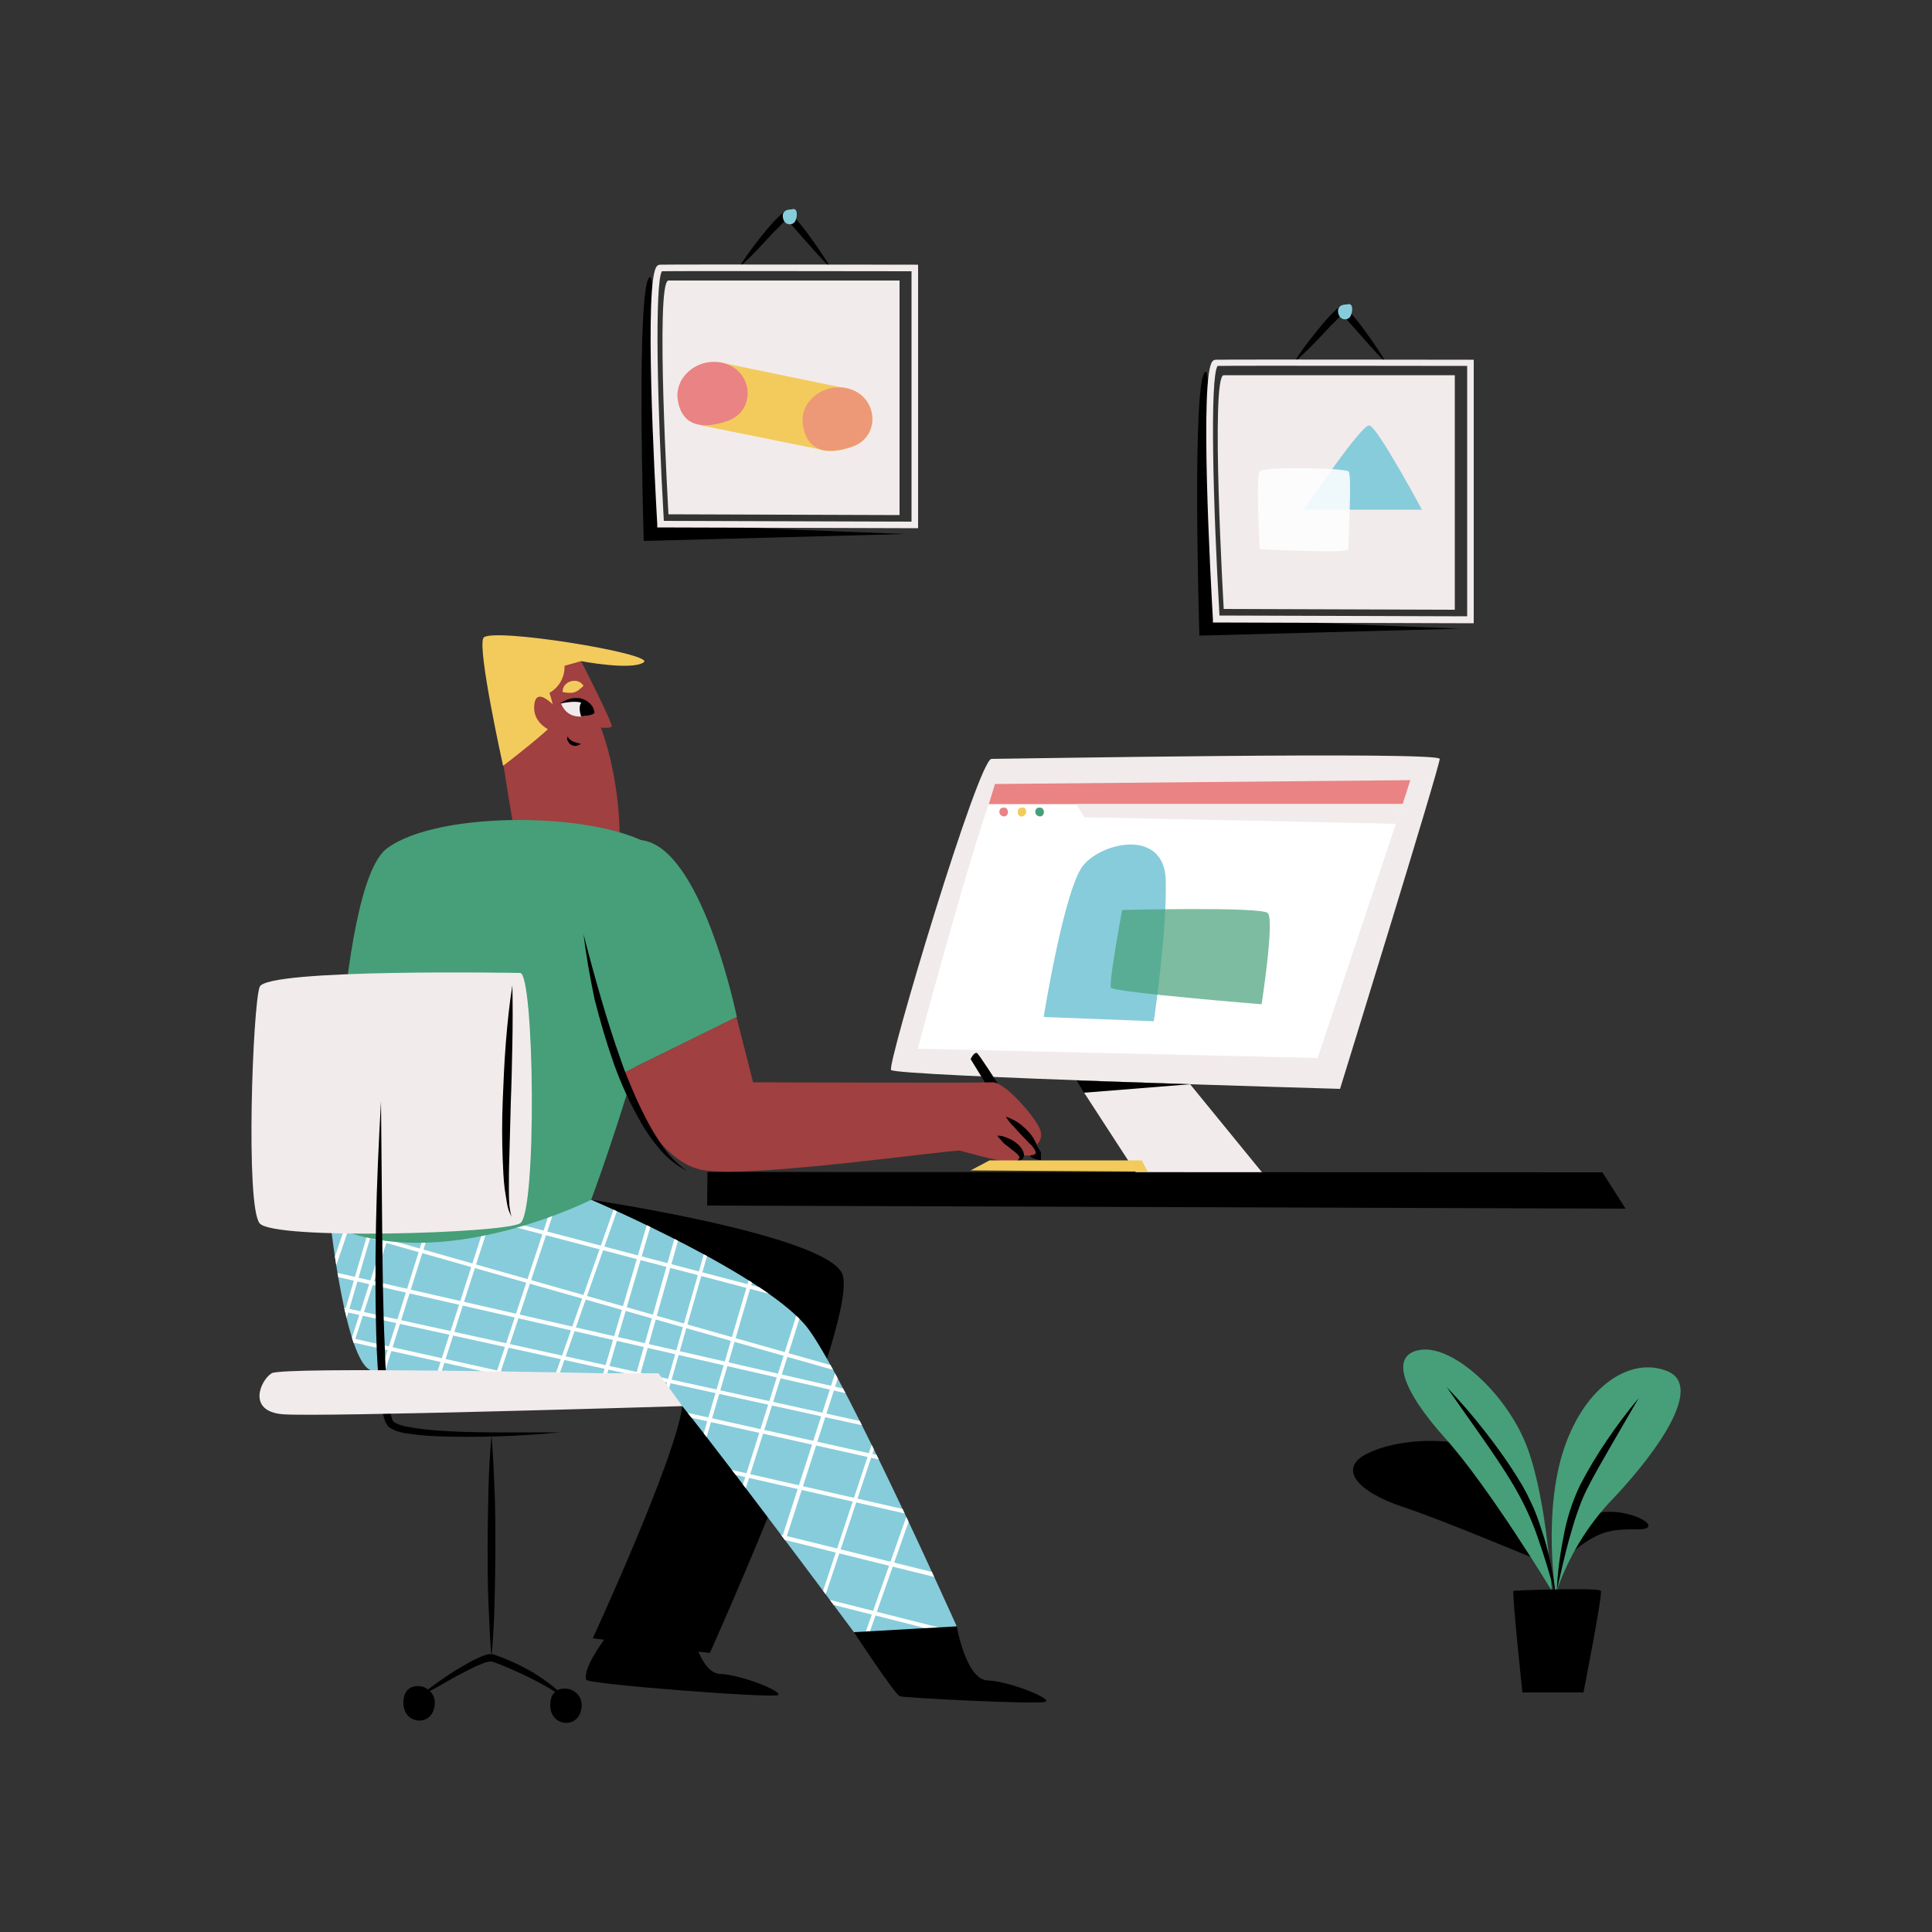 <svg transform="scale(1)" version="1.1" id="Layer_1" xmlns="http://www.w3.org/2000/svg" xmlns:xlink="http://www.w3.org/1999/xlink" x="0px" y="0px" viewBox="0 0 500 500" xml:space="preserve" class="show_show__wrapper__graphic__5Waiy "><rect x="0" y="0" width="500" height="500" fill="#333333" stroke="none"/><title>React</title><style type="text/css">
	.st0{fill:#F2EBEB;}
	.st1{fill:#FFFFFF;}
	.st2{fill:#EA8383;}
	.st3{fill:#F3CB5C;}
	.st4{fill:#469F78;}
	.st5{fill:#000001;}
	.st6{fill:#87CCDB;}
	.st7{opacity:0.7;}
	.st8{clip-path:url(#SVGID_2_);}
	.st9{fill:#A04040;}
	.st10{opacity:0.69;}
	.st11{opacity:0.86;}
</style><g id="device"><g id="device-2"><path class="st0" d="M346.8,281.8c0,0-115.2-3.3-116.2-4.9s22.6-80.5,26-80.5c3.4,0,116-2,116,0S346.8,281.8,346.8,281.8z"></path><polygon class="st0" points="328,305.1 308,280.6 278.5,279.6 295,305 		"></polygon><path class="st1" d="M237.5,271.4c0,0,18.4-68.5,20.8-68.4s106.7-1,106.7-1l-24,71.8L237.5,271.4z"></path><polygon class="st2" points="257.5,202.9 365,201.9 363,208.1 255.9,208.1 		"></polygon><polygon class="st0" points="278.5,208.1 280.6,211.5 361.3,213.2 363,208.1 		"></polygon><path class="st2" d="M259.2,209.1c-0.6,0.3-0.7,1.1-0.4,1.6c0.3,0.5,0.9,0.7,1.5,0.5c0.6-0.4,0.7-1.1,0.4-1.7
			C260.3,208.7,259.2,209.1,259.2,209.1z"></path><path class="st3" d="M264,209.1c-0.5,0.2-0.7,0.7-0.6,1.2c0,0.6,0.5,1.1,1.1,1c0.2,0,0.4-0.1,0.5-0.2c0.6-0.4,0.7-1.1,0.4-1.7
			C265.1,208.7,264,209.1,264,209.1z"></path><path class="st4" d="M268.5,209.1c-0.6,0.3-0.7,1.1-0.4,1.6c0.3,0.5,0.9,0.7,1.5,0.5c0.6-0.4,0.7-1.1,0.4-1.7
			C269.5,208.7,268.5,209.1,268.5,209.1z"></path><polygon class="st5" points="278.5,279.6 308,280.6 280.5,282.8 		"></polygon><path class="st6" d="M270.1,263.2c0,0,5.3-33.1,10.2-39.2s21.1-9.7,21.4,3.9s-3.1,36.4-3.1,36.4L270.1,263.2z"></path><g class="st7"><path class="st4" d="M290.4,235.5c0,0,35.9-0.9,37.7,0.8s-1.6,23.6-1.6,23.6s-38.4-3.1-39-4.3S290.4,235.5,290.4,235.5z"></path></g></g><polygon class="st5" points="183.1,303.3 414.7,303.4 420.7,312.8 183,312 	"></polygon></g><g id="character"><path class="st5" d="M251.2,274.1c0,0,15.1,24.6,15.5,25.2s2.7,1,2.7,1v-2.1c0,0-15.8-25.5-16.6-25.7S251.2,274.1,251.2,274.1z"></path><path class="st5" d="M183.7,427.8c0,0,39.8-88.5,34.1-98.5S153,310.5,153,310.5l-39.9,11c0,0,65.4,28.4,63.5,42.4
		S153.4,424,153.4,424L183.7,427.8z"></path><path class="st6" d="M221,422.4c0,0-43.9-59-47.8-62.4s-71.2-2.3-77.5-5.5s-10.1-37.3-10.1-37.3l67.4-6.7c0,0,46.3,19.7,56.4,33.7
		s38.2,76.7,38.2,76.7S237.4,424.3,221,422.4z"></path><g><defs><path id="SVGID_1_" d="M221,422.4c0,0-43.9-59-47.8-62.4s-71.2-2.3-77.5-5.5s-10.1-37.3-10.1-37.3l67.4-6.7
				c0,0,46.3,19.7,56.4,33.7s38.2,76.7,38.2,76.7S237.4,424.3,221,422.4z"></path></defs><clipPath id="SVGID_2_"><use xlink:href="#SVGID_1_" style="overflow: visible;"></use></clipPath><g class="st8"><path class="st1" d="M246.7,453.8c0,0-0.1,0-0.1,0L12.8,388.6c-0.3-0.1-0.4-0.4-0.4-0.6c0.1-0.3,0.4-0.4,0.6-0.4l233.9,65.2
				c0.3,0.1,0.4,0.4,0.3,0.6C247.2,453.6,247,453.8,246.7,453.8z"></path><path class="st1" d="M251.5,439.1h-0.1L16.7,377.8c-0.3-0.1-0.4-0.3-0.4-0.6s0.3-0.4,0.6-0.4l234.6,61.3c0.3,0.1,0.4,0.3,0.4,0.6
				c0,0,0,0,0,0C251.9,439,251.7,439.1,251.5,439.1z"></path><path class="st1" d="M255.9,425.5h-0.1L20.6,365.9c-0.3-0.1-0.4-0.3-0.4-0.6c0.1-0.3,0.3-0.4,0.6-0.4c0,0,0,0,0,0L256,424.5
				c0.3,0,0.5,0.3,0.4,0.6S256.2,425.6,255.9,425.5L255.9,425.5z"></path><path class="st1" d="M260,412.6h-0.1L24.2,354.2c-0.3-0.1-0.4-0.3-0.4-0.6c0.1-0.3,0.3-0.4,0.6-0.4l235.7,58.3
				c0.3,0.1,0.4,0.3,0.4,0.6c0,0,0,0,0,0C260.5,412.4,260.3,412.6,260,412.6z"></path><path class="st1" d="M264.5,398.6h-0.1L27.5,344.5c-0.3-0.1-0.4-0.3-0.4-0.6c0.1-0.3,0.3-0.4,0.6-0.4l236.9,54.1
				c0.3,0.1,0.4,0.3,0.4,0.6C265,398.5,264.8,398.6,264.5,398.6z"></path><path class="st1" d="M268.4,386.8h-0.1L31,334c-0.3-0.1-0.4-0.3-0.4-0.6c0,0,0,0,0,0c0.1-0.3,0.3-0.4,0.6-0.4l237.3,52.8
				c0.3,0,0.5,0.3,0.4,0.6S268.7,386.9,268.4,386.8L268.4,386.8z"></path><path class="st1" d="M270.8,379.3h-0.1L33.2,327.2c-0.3-0.1-0.5-0.3-0.4-0.6c0.1-0.3,0.3-0.5,0.6-0.4L271,378.4
				c0.3,0.1,0.4,0.3,0.4,0.6C271.3,379.2,271.1,379.4,270.8,379.3z"></path><path class="st1" d="M272.9,372.9h-0.1L35.9,318.7c-0.3-0.1-0.4-0.3-0.4-0.6c0,0,0,0,0,0c0.1-0.3,0.3-0.4,0.6-0.4c0,0,0,0,0,0
				L273,371.9c0.3,0,0.5,0.3,0.4,0.6S273.2,372.9,272.9,372.9L272.9,372.9z"></path><path class="st1" d="M57.8,451.4h-0.2c-0.3-0.1-0.4-0.4-0.3-0.6c0,0,0,0,0,0L114,275.2c0.1-0.3,0.4-0.4,0.6-0.3
				c0.3,0.1,0.4,0.4,0.3,0.6c0,0,0,0,0,0L58.2,451C58.2,451.2,58,451.4,57.8,451.4z"></path><path class="st1" d="M45.8,448.1c-0.1,0-0.1,0-0.2,0c-0.3-0.1-0.4-0.4-0.3-0.6c0,0,0,0,0,0l58.4-172.6c0.1-0.2,0.4-0.4,0.7-0.2
				c0.2,0.1,0.3,0.3,0.3,0.6L46.3,447.7C46.2,447.9,46,448.1,45.8,448.1z"></path><path class="st1" d="M32.7,444.7c-0.1,0-0.1,0-0.2,0c-0.3-0.1-0.4-0.4-0.3-0.6L75.5,310c0.1-0.3,0.4-0.4,0.6-0.3c0,0,0,0,0,0
				c0.3,0.1,0.4,0.4,0.3,0.6L33.1,444.4C33.1,444.6,32.9,444.7,32.7,444.7z"></path><path class="st1" d="M19.8,441.5c0,0-0.1,0-0.1,0c-0.3-0.1-0.4-0.3-0.3-0.6c0,0,0,0,0,0l41.9-134.5c0.1-0.3,0.3-0.4,0.6-0.3
				c0,0,0,0,0,0c0.3,0.1,0.4,0.4,0.3,0.6L20.2,441.2C20.2,441.4,20,441.5,19.8,441.5z"></path><path class="st1" d="M9,438.7H8.9c-0.3-0.1-0.4-0.3-0.4-0.6c0,0,0,0,0,0l37.3-135.6c0.1-0.3,0.4-0.4,0.6-0.4s0.4,0.4,0.4,0.6
				L9.4,438.4C9.4,438.6,9.2,438.7,9,438.7z"></path><path class="st1" d="M-2.7,435.8h-0.1c-0.3-0.1-0.4-0.4-0.3-0.6l35.8-136c0.1-0.3,0.3-0.4,0.6-0.4s0.4,0.3,0.4,0.6l-35.9,136
				C-2.2,435.6-2.4,435.8-2.7,435.8z"></path><path class="st1" d="M-10.1,433.9c0,0-0.1,0-0.1,0c-0.3-0.1-0.4-0.3-0.4-0.6c0,0,0,0,0,0l35-136.2c0.1-0.3,0.3-0.4,0.6-0.4
				s0.4,0.3,0.4,0.6l-35,136.2C-9.7,433.7-9.9,433.9-10.1,433.9z"></path><path class="st1" d="M-19.5,431.5h-0.1c-0.3-0.1-0.4-0.4-0.4-0.6l37.3-135.6c0.1-0.3,0.3-0.4,0.6-0.4c0.3,0.1,0.4,0.3,0.4,0.6
				c0,0,0,0,0,0l-37.3,135.6C-19.1,431.3-19.3,431.5-19.5,431.5z"></path><path class="st1" d="M103.4,472c-0.1,0-0.1,0-0.2,0c-0.3-0.1-0.4-0.4-0.3-0.6l77.4-219.3c0.1-0.3,0.4-0.4,0.6-0.3
				c0.3,0.1,0.4,0.4,0.3,0.6c0,0,0,0,0,0l-77.4,219.3C103.8,471.9,103.6,472.1,103.4,472z"></path><path class="st1" d="M91.5,468.6c-0.1,0-0.1,0-0.2,0c-0.3-0.1-0.4-0.4-0.3-0.6c0,0,0,0,0,0L164.1,248c0.1-0.3,0.4-0.4,0.6-0.3
				c0.3,0.1,0.4,0.4,0.3,0.6L92,468.2C91.9,468.5,91.7,468.6,91.5,468.6z"></path><path class="st1" d="M78.3,465.2h-0.2c-0.3-0.1-0.4-0.4-0.3-0.6l71.2-220.4c0.1-0.3,0.4-0.4,0.6-0.3c0.3,0.1,0.4,0.4,0.3,0.6
				c0,0,0,0,0,0L78.8,464.9C78.7,465.1,78.5,465.2,78.3,465.2z"></path><path class="st1" d="M65.4,462.1h-0.2c-0.3-0.1-0.4-0.4-0.3-0.6l69.8-220.8c0.1-0.3,0.4-0.4,0.6-0.3c0.3,0.1,0.4,0.4,0.3,0.6
				L65.9,461.7C65.8,461.9,65.6,462.1,65.4,462.1z"></path><path class="st1" d="M54.6,459.2c0,0-0.1,0-0.1,0c-0.3-0.1-0.4-0.3-0.3-0.6c0,0,0,0,0,0l65.2-221.9c0.1-0.3,0.4-0.4,0.6-0.3l0,0
				c0.3,0.1,0.4,0.4,0.3,0.6L55.1,458.9C55,459.1,54.9,459.2,54.6,459.2z"></path><path class="st1" d="M43,456.2c0,0-0.1,0-0.1,0c-0.3-0.1-0.4-0.3-0.3-0.6c0,0,0,0,0,0l63.7-222.3c0.1-0.3,0.4-0.4,0.6-0.4
				s0.4,0.4,0.4,0.6L43.5,455.9C43.4,456.1,43.2,456.2,43,456.2z"></path><path class="st1" d="M35.5,454.4h-0.1c-0.3-0.1-0.4-0.3-0.4-0.6c0,0,0,0,0,0L98,231.2c0.1-0.3,0.4-0.4,0.6-0.4
				c0.3,0.1,0.4,0.4,0.4,0.6l0,0L36,454C35.9,454.2,35.8,454.3,35.5,454.4z"></path><path class="st1" d="M26.1,452c0,0-0.1,0-0.1,0c-0.3-0.1-0.4-0.4-0.3-0.6l65.2-222c0.1-0.3,0.4-0.4,0.6-0.3l0,0
				c0.3,0.1,0.4,0.4,0.3,0.6L26.6,451.6C26.6,451.8,26.4,452,26.1,452z"></path><path class="st1" d="M239.9,361.4h-0.1L47.3,306.7c-0.3-0.1-0.4-0.4-0.3-0.6c0.1-0.3,0.3-0.4,0.6-0.3c0,0,0,0,0,0L240,360.4
				c0.3,0.1,0.4,0.4,0.3,0.6C240.3,361.3,240.1,361.4,239.9,361.4L239.9,361.4z"></path><path class="st1" d="M244.6,346.8h-0.1L51.2,296c-0.3-0.1-0.4-0.4-0.4-0.6c0.1-0.3,0.4-0.4,0.6-0.4l193.2,50.8
				c0.3,0.1,0.4,0.3,0.4,0.6C245,346.6,244.8,346.8,244.6,346.8z"></path><path class="st1" d="M249,333.1h-0.1L55.1,284c-0.3-0.1-0.4-0.3-0.4-0.6c0.1-0.3,0.3-0.4,0.6-0.4l193.8,49.1
				c0.3,0,0.5,0.3,0.4,0.6S249.3,333.1,249,333.1L249,333.1z"></path><path class="st1" d="M253.1,320.2H253L58.8,272.4c-0.3-0.1-0.4-0.3-0.4-0.6c0.1-0.3,0.3-0.4,0.6-0.4l194.2,47.8
				c0.3,0.1,0.4,0.3,0.4,0.6c0,0,0,0,0,0C253.6,320.1,253.4,320.2,253.1,320.2z"></path><path class="st1" d="M257.7,306.3h-0.1L62,262.6c-0.3-0.1-0.4-0.3-0.4-0.6c0,0,0,0,0,0c0.1-0.3,0.3-0.4,0.6-0.4c0,0,0,0,0,0
				l195.5,43.6c0.3,0,0.5,0.3,0.4,0.6S257.9,306.3,257.7,306.3L257.7,306.3z"></path><path class="st1" d="M261.5,294.5h-0.1L65.5,252.1c-0.3-0.1-0.5-0.3-0.4-0.6c0.1-0.3,0.3-0.5,0.6-0.4l0,0l195.9,42.3
				c0.3,0,0.5,0.3,0.5,0.6C262.1,294.3,261.8,294.5,261.5,294.5L261.5,294.5z"></path><path class="st1" d="M264,287h-0.1L67.7,245.3c-0.3-0.1-0.4-0.3-0.4-0.6c0,0,0,0,0,0c0.1-0.3,0.3-0.4,0.6-0.4L264,286
				c0.3,0.1,0.4,0.3,0.4,0.6c0,0,0,0,0,0C264.4,286.8,264.2,287,264,287z"></path><path class="st1" d="M266,280.5h-0.1L70.4,236.8c-0.3-0.1-0.5-0.3-0.4-0.6s0.3-0.5,0.6-0.4l195.5,43.7c0.3,0,0.5,0.3,0.4,0.6
				S266.3,280.5,266,280.5L266,280.5z"></path><path class="st1" d="M197.2,500.4c-0.1,0-0.1,0-0.2,0c-0.3-0.1-0.4-0.4-0.3-0.6l77.4-219.3c0.1-0.3,0.4-0.4,0.6-0.3
				c0.3,0.1,0.4,0.4,0.3,0.6L197.7,500C197.7,500.2,197.5,500.4,197.2,500.4z"></path><path class="st1" d="M185.4,496.9h-0.2c-0.3-0.1-0.4-0.4-0.3-0.6c0,0,0,0,0,0L258,276.3c0.1-0.3,0.4-0.4,0.6-0.3c0,0,0,0,0,0
				c0.3,0.1,0.4,0.4,0.3,0.6l-73.1,219.9C185.8,496.7,185.6,496.9,185.4,496.9z"></path><path class="st1" d="M172.2,493.5c-0.1,0-0.1,0-0.2,0c-0.3-0.1-0.4-0.4-0.3-0.6c0,0,0,0,0,0l71.2-220.4c0.1-0.3,0.4-0.4,0.7-0.3
				s0.4,0.4,0.3,0.7l0,0l-71.2,220.4C172.6,493.4,172.4,493.5,172.2,493.5z"></path><path class="st1" d="M159.3,490.4h-0.1c-0.3-0.1-0.4-0.4-0.3-0.6c0,0,0,0,0,0l69.8-220.9c0.1-0.3,0.4-0.4,0.7-0.3
				s0.4,0.4,0.3,0.7l0,0L159.8,490C159.7,490.2,159.5,490.4,159.3,490.4z"></path><path class="st1" d="M148.5,487.5h-0.1c-0.3-0.1-0.4-0.4-0.3-0.6L213.2,265c0.1-0.3,0.4-0.4,0.6-0.4c0.3,0.1,0.4,0.4,0.4,0.6
				L149,487.2C148.9,487.4,148.7,487.6,148.5,487.5z"></path><path class="st1" d="M136.9,484.5h-0.1c-0.3-0.1-0.4-0.4-0.3-0.6l63.7-222.3c0.1-0.3,0.3-0.4,0.6-0.4c0,0,0,0,0,0
				c0.3,0.1,0.4,0.4,0.3,0.6l-63.7,222.3C137.3,484.4,137.1,484.5,136.9,484.5z"></path><path class="st1" d="M129.4,482.6c0,0-0.1,0-0.1,0c-0.3-0.1-0.4-0.3-0.4-0.6l62.9-222.5c0.1-0.3,0.4-0.4,0.6-0.3
				c0.3,0.1,0.4,0.3,0.4,0.6l-62.9,222.5C129.8,482.5,129.6,482.7,129.4,482.6z"></path><path class="st1" d="M120,480.3h-0.1c-0.3-0.1-0.4-0.4-0.3-0.6l65.2-221.9c0.1-0.3,0.4-0.4,0.6-0.4c0.3,0.1,0.4,0.4,0.4,0.6
				l-65.2,221.9C120.4,480.1,120.2,480.3,120,480.3z"></path></g></g><path class="st9" d="M150.4,171.1c0,0,8.5,16.6,7.9,17s-2.8,0.2-2.8,0.2s4.8,11.8,4.9,28.8c0,0-18.1,1.6-27.7-4.4
		c0,0-7.7-43.1-4.3-45.1C131.6,165.6,150.4,171.1,150.4,171.1z"></path><path class="st3" d="M142.2,179.3c0,0,1.9,5.8,1.3,7.5s-13.3,11.4-13.3,11.4s-6.7-30.2-5.1-33.1s44.6,4.1,41.5,6.3
		s-16.2-0.3-16.2-0.3l-4.3,1.2C146.2,175.2,144.7,177.9,142.2,179.3z"></path><path class="st9" d="M144.4,189.8c0,0-6.9-1.6-6.1-7.6s8.3,4.1,8.3,4.1L144.4,189.8z"></path><path class="st3" d="M145.6,179.1c0-0.7,0.2-1.4,0.7-1.9c0.8-0.9,2.1-1.2,3.2-0.9c0.6,0.2,1.2,0.6,1.5,1.2
		c-0.4,0.4-0.9,0.8-1.4,1.2c-0.3,0.2-0.7,0.4-1.1,0.5c-0.4,0.1-0.8,0.1-1.2,0.1C146.7,179.3,146.2,179.2,145.6,179.1z"></path><path class="st0" d="M145.2,182.1c0,0,5.6-3,8.4,1.7c0.2,0.3,0.1,0.8-0.3,1c0,0,0,0-0.1,0C151.5,185.5,147.1,186.6,145.2,182.1z"></path><path class="st5" d="M144.9,182.1c0.7-0.5,1.5-0.9,2.4-1.2c0.9-0.3,1.8-0.3,2.7-0.2c0.9,0.1,1.8,0.6,2.5,1.2
		c0.7,0.6,1.2,1.4,1.3,2.4c-0.9-1.4-2.4-2.3-4-2.6c-0.8-0.1-1.6-0.1-2.4,0C146.6,181.8,145.7,181.9,144.9,182.1z"></path><path class="st5" d="M150.9,181.4c0,0-1.6,0.7-0.5,4c0,0,4-0.2,3.4-1.3C153.8,184.1,152.2,181.3,150.9,181.4z"></path><path class="st5" d="M146.9,190.6c0.3,0.6,0.8,1,1.4,1.3c0.3,0.1,0.6,0.2,0.9,0.3c0.4,0.1,0.7,0.2,1.1,0.3
		c-0.3,0.3-0.7,0.4-1.1,0.5c-0.4,0.1-0.9,0-1.3-0.2c-0.4-0.2-0.8-0.6-0.9-1C146.7,191.5,146.7,191,146.9,190.6z"></path><path class="st4" d="M85.7,317.2c0,0,1-87.5,14.4-97.6s56.2-9.6,69.7,0S153,310.5,153,310.5S114,330.2,85.7,317.2z"></path><path class="st4" d="M149.8,255.3l11,22.6l29.9-14.7c0,0-9.1-44.5-25-45.8S149.8,255.3,149.8,255.3z"></path><path class="st0" d="M134.6,251.8c0,0-65.6-1.2-67.4,3.6s-3.7,56.8,0,61.2c3.7,4.4,63,2.6,67.4,0S138.3,251.8,134.6,251.8z"></path><path class="st5" d="M132.6,255c0.1,5,0.1,10,0,15.1s-0.2,10-0.4,15l-0.4,15c-0.1,2.5-0.1,5-0.1,7.5c0,1.2,0,2.5,0.1,3.7
		c0,0.6,0.1,1.2,0.2,1.9c0.1,0.6,0.2,1.2,0.5,1.8c-0.7-1.1-1.1-2.3-1.3-3.6c-0.2-1.2-0.4-2.5-0.6-3.8c-0.3-2.5-0.4-5-0.5-7.5
		c-0.2-5-0.2-10.1,0-15.1s0.4-10,0.8-15S131.8,260,132.6,255z"></path><path class="st5" d="M98.6,285l0.3,32c0.1,10.7,0.2,21.3,0.7,32c0.1,5.3,0.6,10.6,1.3,15.8c0.1,0.6,0.2,1.2,0.4,1.9
		c0.1,0.5,0.3,0.9,0.6,1.3c1,0.6,2.1,1,3.3,1.2c2.6,0.5,5.2,0.8,7.8,1c5.3,0.4,10.6,0.5,16,0.5s10.7,0,16,0c-10.7,1-21.4,1.4-32.1,1
		c-2.7-0.1-5.4-0.4-8.1-0.8c-0.7-0.1-1.3-0.3-2-0.5c-0.3-0.1-0.7-0.2-1-0.4c-0.4-0.2-0.7-0.4-1.1-0.6c-0.3-0.3-0.6-0.7-0.8-1.1
		c-0.2-0.3-0.3-0.7-0.4-1c-0.2-0.7-0.4-1.3-0.5-2c-0.5-2.7-0.8-5.4-1-8c-0.2-2.7-0.4-5.4-0.5-8c-0.4-10.7-0.4-21.4-0.2-32.1
		S98,295.7,98.6,285z"></path><path class="st5" d="M127.2,429c-0.4-4.8-0.6-9.6-0.8-14.4s-0.2-9.6-0.2-14.4s0.1-9.6,0.2-14.4s0.4-9.6,0.8-14.4
		c0.4,4.8,0.6,9.6,0.8,14.4s0.2,9.6,0.2,14.4s-0.1,9.6-0.2,14.4S127.6,424.2,127.2,429z"></path><path class="st0" d="M156.1,355.4c0,0-82.9-1.8-85.8,0s-6.4,9.8,2.8,10.6s103.5-2.1,103.5-2.1l-6.2-8.5L156.1,355.4z"></path><path class="st5" d="M108.5,439.1c2.8-2.4,5.8-4.5,8.9-6.5c1.6-1,3.2-1.9,4.8-2.8c0.8-0.4,1.7-0.8,2.6-1.2c0.5-0.2,1-0.3,1.5-0.5
		c0.3,0,0.7,0,1,0c0.3,0,0.5,0.1,0.8,0.2c3.5,1.2,6.9,2.8,10.1,4.7c1.6,1,3.1,2,4.6,3.2c0.4,0.3,0.7,0.6,1.1,0.9
		c0.4,0.3,0.7,0.6,1,1c0.7,0.7,1.2,1.4,1.6,2.3c-0.3-0.4-0.6-0.7-0.9-1c-0.3-0.3-0.6-0.6-1-0.9c-0.7-0.5-1.5-1-2.3-1.5
		c-1.6-0.9-3.2-1.8-4.8-2.6s-3.3-1.6-4.9-2.3c-1.6-0.7-3.3-1.4-5-2L127,430c-0.1,0-0.2,0-0.4,0c-0.4,0.1-0.8,0.2-1.2,0.3
		c-0.8,0.3-1.6,0.7-2.4,1c-1.6,0.8-3.2,1.6-4.9,2.5C115,435.6,111.8,437.4,108.5,439.1z"></path><path class="st5" d="M110.2,436.9c0,0,3.4,1.5,2,5.7s-7.8,3.4-7.8-1.9S109.2,436.1,110.2,436.9z"></path><path class="st5" d="M148.2,437.5c0,0,3.4,1.5,2,5.7s-7.8,3.4-7.8-1.9S147.2,436.8,148.2,437.5z"></path><path class="st5" d="M221,422.4c0,0,10.6,16.2,11.9,16.6s36,2.2,37.7,1.4s-9.4-5.3-15-5.5s-8-14-8-14L221,422.4z"></path><path class="st5" d="M159.6,420.2c0,0-9,10.5-7.9,14.5c0.3,1.2,47.9,4.8,49.6,4s-9.4-5.3-15-5.5s-8-14-8-14L159.6,420.2z"></path><path class="st9" d="M160.8,277.9c0,0,8,23.1,21.6,25s63.4-5.4,66.1-5.1c0,0,10.5,3,13.2,2.9s2.5-1.8,2.5-1.8s5.7,1.1,3.6-2.3
		c0,0,2.8-1.5,1.1-4.9s-9-11.8-12.1-11.6s-61.9,0-61.9,0l-4.3-16.9L160.8,277.9z"></path><path class="st5" d="M151,241.7c1.4,5.5,2.9,11,4.5,16.5s3.3,10.9,5.2,16.2c0.9,2.7,2,5.3,3.1,7.9s2.3,5.1,3.6,7.6
		c1.3,2.5,2.8,4.9,4.4,7.2c1.6,2.3,3.7,4.3,6,5.9c-2.6-1.3-4.9-3.1-6.8-5.3c-1.9-2.2-3.6-4.5-5-7c-2.9-5-5.3-10.2-7.2-15.6
		c-1.9-5.4-3.5-10.9-4.9-16.4C152.7,253,151.7,247.4,151,241.7z"></path><path class="st5" d="M258.1,293.9c0.9,0,1.8,0.2,2.6,0.6c0.8,0.3,1.6,0.7,2.3,1.3c0.8,0.6,1.4,1.3,1.8,2.2c0.1,0.3,0.2,0.6,0.2,0.9
		c0,0.3-0.1,0.7-0.3,1c-0.4,0.4-0.9,0.6-1.4,0.5c0.3-0.4,0.6-0.7,0.5-1s-0.2-0.3-0.4-0.6c-0.5-0.5-1.1-1-1.7-1.4
		c-0.6-0.5-1.2-1-1.9-1.5C259.2,295.2,258.6,294.6,258.1,293.9z"></path><path class="st5" d="M260.3,289c1,0.3,2,0.8,3,1.4c0.9,0.6,1.7,1.3,2.5,2.1c0.8,0.8,1.5,1.7,2,2.7c0.3,0.5,0.5,1.1,0.6,1.6
		c0.1,0.6,0,1.2-0.3,1.7c-0.1-0.5-0.3-1-0.6-1.4c-0.3-0.4-0.6-0.8-1-1.1l-2.1-2.2c-0.7-0.7-1.4-1.5-2.1-2.3
		C261.5,290.8,260.9,289.9,260.3,289z"></path><polygon class="st3" points="251.2,302.9 256.1,300.3 295.5,300.3 297,303.2 	"></polygon></g><g id="plant"><path class="st5" d="M404.5,403.9c0,0,6.1-6.2,11.6-7.5s10.5,0.2,10.5-1.6s-9.5-5.5-15.8-2.3S404.5,403.9,404.5,403.9z"></path><path class="st5" d="M398.7,403.9c-0.7,0-23.6-9.9-35.6-13.9s-16.9-10-9.3-13.8s20.5-4.4,28.6-1.4S398.7,403.9,398.7,403.9z"></path><path class="st4" d="M401.6,411.7c0,0-16.2-26.8-27.6-39.5s-14.5-22-6-22.9s22.4,11.9,27.4,25.7S401.6,411.7,401.6,411.7z"></path><path class="st4" d="M402.6,412.5c3.1-9.3,8.2-17.8,15-24.8c11.4-12.1,23.3-28.9,14-32.8s-21.2,3.4-26.8,19.9
		S402.6,412.5,402.6,412.5z"></path><path class="st5" d="M374.4,359c3.6,3.7,7,7.7,10.1,11.7c3.2,4.1,6.2,8.3,8.9,12.8c1.4,2.2,2.5,4.6,3.6,7c1,2.4,1.8,4.9,2.6,7.4
		c1.5,5,2.5,10.1,3,15.2c-1.3-5-2.8-9.9-4.5-14.8c-1.6-4.8-3.8-9.5-6.4-13.9c-2.6-4.4-5.5-8.6-8.5-12.9L374.4,359z"></path><path class="st5" d="M424.1,361.8c-2.3,4-4.6,7.9-6.9,11.9s-4.6,7.9-6.6,11.9c-1,2-1.8,4.1-2.5,6.2c-0.8,2.1-1.3,4.3-2,6.5
		c-1.2,4.4-2.2,8.9-3.2,13.3c0.2-4.6,0.8-9.2,1.7-13.7c0.8-4.6,2.2-9,4.2-13.3c2.1-4.1,4.5-8.1,7.1-11.9
		C418.4,369,421.1,365.4,424.1,361.8z"></path><path class="st5" d="M394,438c0,0-2.8-26.2-2.3-26.3s22.1-0.9,22.6,0s-4.5,26.3-4.5,26.3H394z"></path></g><g id="figure-2"><g id="figure"><path class="st5" d="M191.2,69.3c1.6-2.6,3.4-5.1,5.3-7.5c1-1.2,1.9-2.4,2.9-3.5c0.5-0.6,1-1.1,1.6-1.7c0.6-0.6,1.2-1.2,1.8-1.7
			l0.2-0.1l0.2-0.1h0.1h0.2c0.2,0,0.3,0,0.5,0c0.1,0,0.2,0,0.2,0.1l0.2,0.1c0.2,0.1,0.4,0.3,0.5,0.5c0.3,0.3,0.6,0.6,0.8,0.9
			c0.5,0.6,1,1.2,1.5,1.8c1,1.2,1.9,2.4,2.8,3.7c1.8,2.5,3.5,5,5.1,7.7c-2.2-2.2-4.2-4.4-6.2-6.7l-3-3.4l-1.5-1.7
			c-0.3-0.3-0.5-0.5-0.8-0.8l-0.3-0.3l0,0h0.1c0.1,0,0.2,0,0.3,0h0.1l0,0l0,0l0,0c-0.4,0.3-1,0.9-1.5,1.4s-1,1.1-1.6,1.6l-3.1,3.3
			C195.6,65.1,193.5,67.2,191.2,69.3z"></path><path class="st6" d="M204.9,54.2c0,0-2.6-0.2-2.3,2s2.4,2.2,3.1,1.2S206.6,53.5,204.9,54.2z"></path><path class="st5" d="M166.6,140c0,0-2.1-68.3,1.7-68.3c1.6,0,2.7,64,2.7,64l63.1,2.5L166.6,140z"></path><path class="st0" d="M237.6,136.7l-67.5-0.2v-0.8c-0.6-10.5-3.5-63.2-0.1-66.8c0.2-0.3,0.6-0.4,0.9-0.4c3.8-0.1,65.2,0,65.8,0h0.9
			L237.6,136.7z M171.8,134.8l64.1,0.2V70.2c-7.4,0-59.4-0.1-64.6,0C169.4,73.3,170.1,105.4,171.8,134.8z"></path><path class="st0" d="M173,133.1c0,0-3.5-60.5,0-60.5s59.8,0,59.8,0v60.7L173,133.1z"></path></g><path class="st3" d="M219.3,100.5c-0.4-0.1-0.9-0.2-1.4-0.2l0,0l-31.5-6.5l-4.9,16.3l30.2,6.1l0,0c2,0.8,4.8,0.8,8.7-0.5
		C228.1,113.1,227.3,102.4,219.3,100.5z"></path><path class="st2" d="M187,93.9c-3.9-0.9-7.9,0.6-10.2,3.8c-1,1.4-1.5,3.1-1.5,4.8c0.4,5.4,3.6,9.6,12.8,6.5
		C195.8,106.5,195.1,95.8,187,93.9z"></path><g class="st10"><path class="st2" d="M219.3,100.5c-3.9-0.9-7.9,0.6-10.2,3.8c-1,1.4-1.5,3.1-1.4,4.8c0.4,5.4,3.6,9.6,12.8,6.5
			C228.1,113.1,227.3,102.4,219.3,100.5z"></path></g></g><g id="figure-1"><g id="figure-2-2"><path class="st5" d="M334.9,93.8c1.6-2.6,3.4-5.1,5.4-7.5c1-1.2,1.9-2.4,2.9-3.5c0.5-0.6,1-1.1,1.6-1.7c0.6-0.6,1.2-1.2,1.8-1.7
			l0.2-0.1l0.2-0.1h0.1c0.1,0,0.2,0,0.2,0c0.1,0,0.3,0,0.5,0l0.2,0.1l0.2,0.2c0.2,0.1,0.4,0.3,0.5,0.5c0.3,0.3,0.6,0.6,0.8,0.9
			c0.5,0.6,1,1.2,1.5,1.8c1,1.2,1.9,2.4,2.8,3.7c1.8,2.5,3.5,5,5.1,7.7c-2.2-2.2-4.2-4.4-6.2-6.7l-3-3.4l-1.5-1.7
			c-0.2-0.3-0.5-0.5-0.8-0.8l-0.3-0.3l0,0h0.1c0.1,0,0.2,0,0.3,0c0,0,0.1,0,0.1,0l0,0l0,0l0,0c-0.4,0.3-1,0.9-1.5,1.4
			s-1,1.1-1.6,1.6l-3.1,3.3C339.4,89.6,337.2,91.8,334.9,93.8z"></path><path class="st6" d="M348.6,78.8c0,0-2.6-0.2-2.3,2s2.4,2.2,3.1,1.2S350.4,78.1,348.6,78.8z"></path><path class="st5" d="M310.4,164.5c0,0-2.1-68.3,1.7-68.3c1.6,0,2.7,64,2.7,64l63.1,2.5L310.4,164.5z"></path><path class="st0" d="M381.4,161.3l-67.5-0.2l0-0.8c-0.6-10.5-3.5-63.2-0.1-66.8c0.2-0.3,0.6-0.4,0.9-0.4c3.8-0.1,65.1,0,65.8,0
			h0.9V161.3z M315.6,159.3l64.1,0.2V94.7c-7.4,0-59.4-0.1-64.6,0C313.1,97.8,313.9,129.9,315.6,159.3z"></path><path class="st0" d="M316.7,157.6c0,0-3.5-60.5,0-60.5s59.8,0,59.8,0v60.7L316.7,157.6z"></path></g><path class="st6" d="M337.5,131.9c0,0,14.8-22.2,16.9-21.8s13.6,21.8,13.6,21.8H337.5z"></path><g class="st11"><path class="st1" d="M326,142.1c0,0-1-18.8,0-20.1s22-0.9,23,0s-0.2,18.8,0,20.1S326,142.1,326,142.1z"></path></g></g></svg>